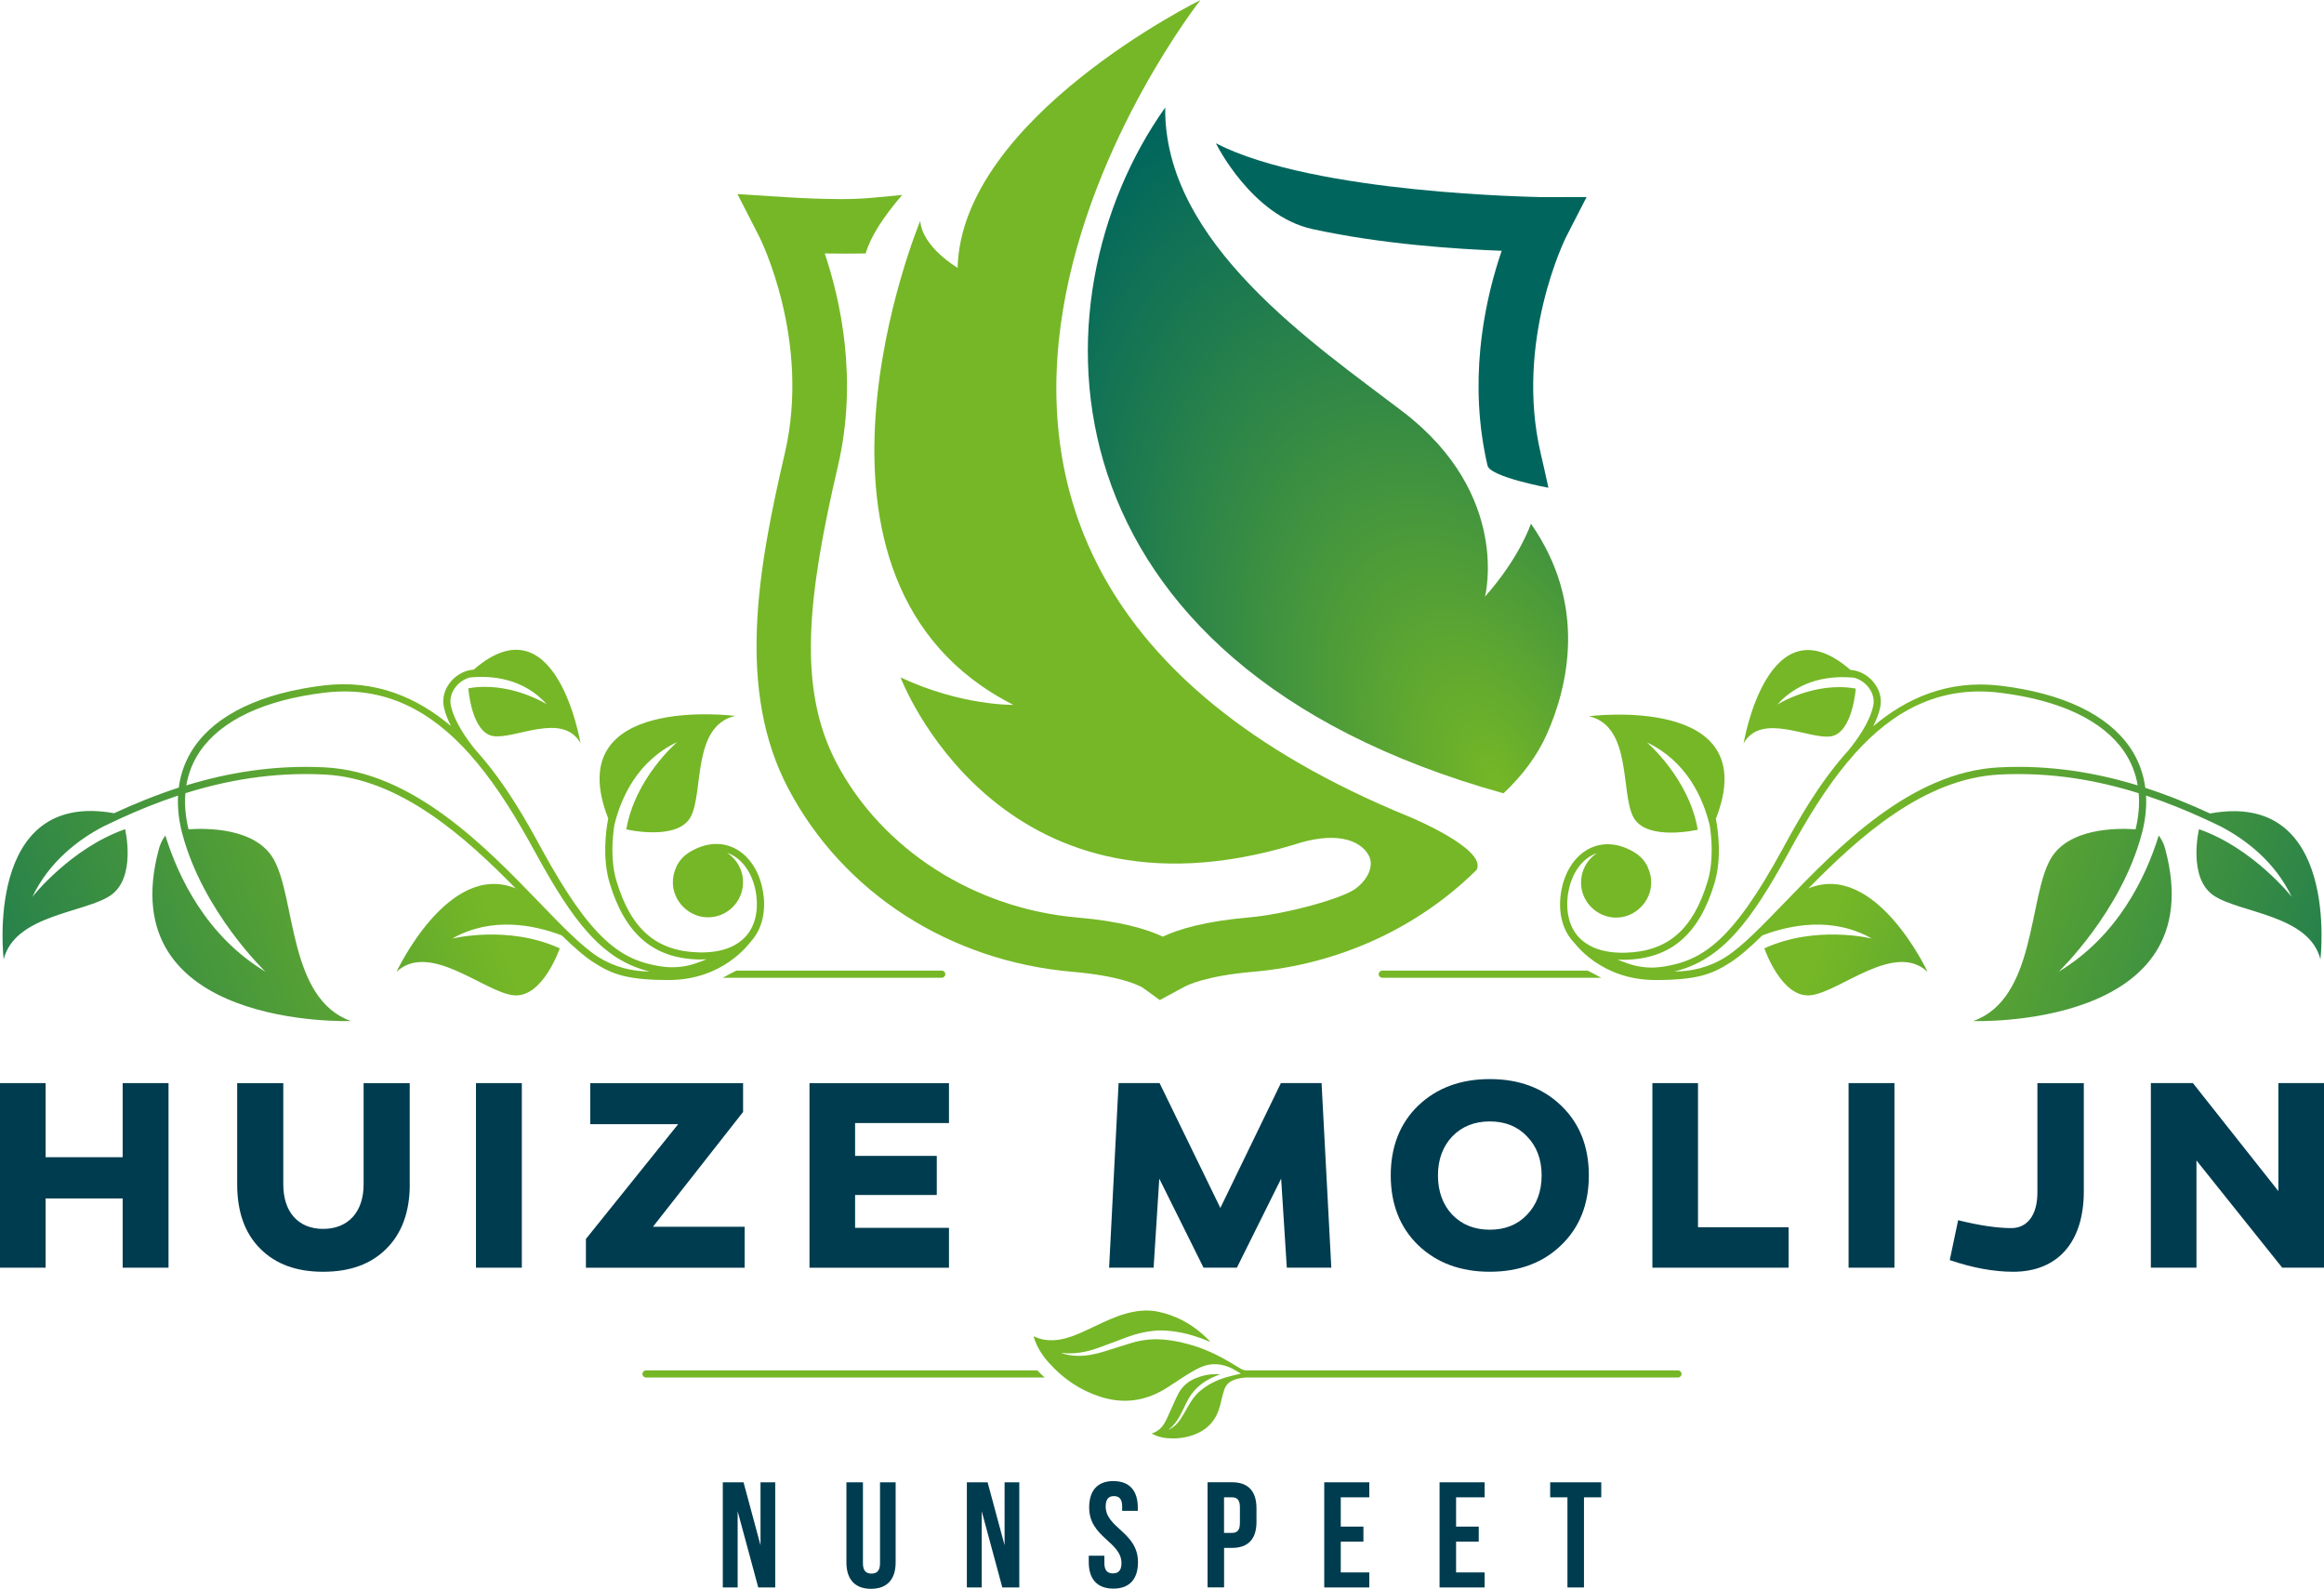 <?xml version="1.0" encoding="UTF-8"?><svg id="Laag_2" xmlns="http://www.w3.org/2000/svg" xmlns:xlink="http://www.w3.org/1999/xlink" viewBox="0 0 462.68 316.25"><defs><style>.cls-1{fill:url(#Naamloos_verloop_14);}.cls-1,.cls-2,.cls-3,.cls-4,.cls-5,.cls-6,.cls-7{stroke-width:0px;}.cls-2{fill:url(#Naamloos_verloop_2-2);}.cls-3{fill:url(#Naamloos_verloop_2);}.cls-4,.cls-6{fill:#75b726;}.cls-5{fill:#003c4f;}.cls-6{fill-rule:evenodd;}.cls-7{fill:#00665d;}</style><radialGradient id="Naamloos_verloop_14" cx="298.11" cy="156.35" fx="298.11" fy="156.35" r="83.61" gradientTransform="translate(685.35 277.04) rotate(154.62) scale(1 1.76)" gradientUnits="userSpaceOnUse"><stop offset="0" stop-color="#75b726"/><stop offset="1" stop-color="#00665d"/></radialGradient><linearGradient id="Naamloos_verloop_2" x1="92.42" y1="168.01" x2="-38.58" y2="217.51" gradientUnits="userSpaceOnUse"><stop offset="0" stop-color="#75b726"/><stop offset="1" stop-color="#00665d"/></linearGradient><linearGradient id="Naamloos_verloop_2-2" x1="-182.04" y1="168.01" x2="-313.04" y2="217.51" gradientTransform="translate(188.22) rotate(-180) scale(1 -1)" xlink:href="#Naamloos_verloop_2"/></defs><g id="Laag_1-2"><path class="cls-1" d="m304.78,104.25s-2.15,6.64-9.13,14.5c0,0,5.28-20.27-16.39-36.83-17.47-13.34-47.62-33.53-47.28-60.52-27.28,38.41-25.9,110.58,67.35,136.51,3.78-3.55,6.75-7.54,8.64-11.8,4.14-9.35,8.16-25.65-3.18-41.87Z"/><path class="cls-7" d="m296.15,92.68c-.24-1.01-.45-2.02-.63-3.02-3.03-16.37.5-31.16,3.45-39.74-8.89-.34-23.79-1.29-37.67-4.32-12.18-2.66-19.23-17.08-19.23-17.08,19.69,10.15,64.49,10.67,64.89,10.72l8.91-.02-4.07,7.93c-.1.19-10.3,20.65-5.07,43.08.54,2.32,1.06,4.6,1.54,6.86,0,0-11.59-2.14-12.11-4.4Z"/><path class="cls-4" d="m293.96,173.16c-11.74,11.61-27.53,18.81-44.46,20.27-9.45.82-13.15,2.64-14.08,3.19l-4.52,2.44-3.4-2.47c-.99-.58-4.72-2.36-14.03-3.16-24.44-2.12-45.55-15.72-56.49-36.39-10.44-19.73-6.08-43.83-.73-66.82,5.26-22.57-4.97-42.87-5.07-43.08l-4.36-8.51,9.54.61c3.95.25,7.71.38,11.21.39,1.91,0,3.81-.07,5.71-.23l6.32-.59c-3.81,4.48-6.3,8.3-7.25,11.64-2.19.05-5.77.04-8.15,0,3.09,9.19,6.65,25.01,2.64,42.23-6.12,26.27-8.12,44.4-.25,59.28,9.07,17.14,27.4,28.88,47.83,30.66,8.66.75,13.92,2.32,17.08,3.82,3.16-1.49,8.42-3.07,17.08-3.82,7.48-.65,18.68-3.78,21.28-5.72,2.61-1.94,3.68-4.64,2.67-6.57-1.76-3.35-7-4.86-14.97-2.18-59.05,17.74-78.27-33.31-78.27-33.31,12.18,5.69,22.46,5.46,22.46,5.46-48.46-24.55-18.54-96.34-18.54-96.34.4,5.26,7.44,9.35,7.44,9.35.75-29.88,48.34-53.3,48.34-53.3,0,0-86.74,110.02,41.45,162.51,0,0,15.77,6.46,13.53,10.65Z"/><path class="cls-5" d="m146.86,300.82v15.16h-2.96v-20.93h4.13l3.38,12.53v-12.53h2.93v20.93h-3.38l-4.1-15.16Z"/><path class="cls-5" d="m171.8,295.05v16.14c0,1.5.66,2.03,1.7,2.03s1.7-.54,1.7-2.03v-16.14h3.11v15.94c0,3.35-1.67,5.26-4.9,5.26s-4.9-1.91-4.9-5.26v-15.94h3.29Z"/><path class="cls-5" d="m195.45,300.82v15.16h-2.96v-20.93h4.13l3.38,12.53v-12.53h2.93v20.93h-3.38l-4.1-15.16Z"/><path class="cls-5" d="m221.68,294.81c3.2,0,4.84,1.91,4.84,5.26v.66h-3.11v-.87c0-1.49-.6-2.06-1.64-2.06s-1.64.57-1.64,2.06c0,4.31,6.43,5.11,6.43,11.09,0,3.35-1.67,5.26-4.9,5.26s-4.9-1.91-4.9-5.26v-1.29h3.11v1.49c0,1.49.66,2.03,1.7,2.03s1.7-.54,1.7-2.03c0-4.31-6.43-5.11-6.43-11.09,0-3.35,1.64-5.26,4.84-5.26Z"/><path class="cls-5" d="m250.15,300.22v2.72c0,3.35-1.61,5.17-4.9,5.17h-1.55v7.86h-3.29v-20.93h4.84c3.29,0,4.9,1.82,4.9,5.17Zm-6.46-2.18v7.08h1.55c1.05,0,1.61-.48,1.61-1.97v-3.14c0-1.49-.57-1.97-1.61-1.97h-1.55Z"/><path class="cls-5" d="m266.93,303.87h4.51v2.99h-4.51v6.13h5.68v2.99h-8.97v-20.93h8.97v2.99h-5.68v5.83Z"/><path class="cls-5" d="m289.89,303.87h4.51v2.99h-4.51v6.13h5.68v2.99h-8.97v-20.93h8.97v2.99h-5.68v5.83Z"/><path class="cls-5" d="m308.62,295.05h10.17v2.99h-3.44v17.94h-3.29v-17.94h-3.44v-2.99Z"/><path class="cls-5" d="m24.42,252.33v-13.78h-15.34v13.78H0v-36.74h9.08v14.75h15.34v-14.75h9.13v36.74h-9.13Z"/><path class="cls-5" d="m81.58,235.75c0,5.46-1.57,9.72-4.65,12.8-3.08,3.08-7.24,4.59-12.59,4.59s-9.45-1.51-12.53-4.59c-3.08-3.08-4.59-7.35-4.59-12.8v-20.15h9.18v20.15c0,5.56,3.03,8.86,7.94,8.86s8.05-3.3,8.05-8.86v-20.15h9.18v20.15Z"/><path class="cls-5" d="m103.89,252.33h-9.13v-36.74h9.13v36.74Z"/><path class="cls-5" d="m129.99,244.18h18.26v8.16h-31.6v-5.73l18.37-22.85h-17.5v-8.16h30.42v5.73l-17.94,22.85Z"/><path class="cls-5" d="m186.5,230.08v7.78h-16.26v6.54h18.69v7.94h-27.77v-36.74h27.77v7.94h-18.69v6.54h16.26Z"/><path class="cls-5" d="m246.25,252.33h-6.64l-8.81-17.72-1.13,17.72h-8.86l1.89-36.74h8.16l12.1,24.85,12.05-24.85h8.1l1.94,36.74h-8.86l-1.13-17.72-8.81,17.72Z"/><path class="cls-5" d="m296.6,214.79c5.83,0,10.59,1.78,14.21,5.29,3.67,3.51,5.51,8.16,5.51,13.88s-1.84,10.37-5.51,13.89c-3.62,3.51-8.37,5.29-14.21,5.29s-10.59-1.78-14.26-5.29c-3.62-3.51-5.46-8.16-5.46-13.89s1.84-10.37,5.46-13.88c3.67-3.51,8.43-5.29,14.26-5.29Zm0,29.98c3.02,0,5.51-.97,7.4-2.97,1.94-2,2.92-4.65,2.92-7.83s-.97-5.78-2.92-7.78c-1.89-2-4.38-2.97-7.4-2.97s-5.51.97-7.46,2.97c-1.89,2-2.86,4.59-2.86,7.78s.97,5.84,2.86,7.83c1.95,2,4.43,2.97,7.46,2.97Z"/><path class="cls-5" d="m328.97,252.33v-36.74h9.08v28.69h18.04v8.05h-27.12Z"/><path class="cls-5" d="m377.16,252.33h-9.13v-36.74h9.13v36.74Z"/><path class="cls-5" d="m414.86,237.15c0,10.1-5.19,15.99-14.05,15.99-3.84,0-8.05-.76-12.64-2.32l1.67-7.94c4.16,1.03,7.73,1.57,10.59,1.57,3.19,0,5.19-2.59,5.19-7.08v-21.77h9.24v21.56Z"/><path class="cls-5" d="m462.68,252.33h-8.32l-17.07-21.34v21.34h-9.08v-36.74h8.37l17.02,21.5v-21.5h9.08v36.74Z"/><path class="cls-4" d="m334.06,274.19h-86.32c-.39,0-.71-.32-.71-.71s.32-.71.71-.71h86.32c.39,0,.71.32.71.71s-.32.71-.71.71Z"/><path class="cls-4" d="m187.49,193.2h-40.9c-.92.46-1.81.94-2.69,1.42h43.59c.39,0,.71-.32.71-.71s-.32-.71-.71-.71Z"/><path class="cls-3" d="m152,178.2c-.51-4.34-2.68-7.84-5.8-9.38-2.68-1.32-5.8-1.06-8.8.73-1.36.81-2.25,1.87-2.77,3.03,0,0,.01,0,.02.01-.46.96-.72,2.04-.69,3.19.09,3.71,3.25,6.8,6.97,6.81,3.87.01,7-3.12,7-6.99,0-2.44-1.26-4.59-3.16-5.84.27.09.54.2.8.33,2.68,1.32,4.56,4.41,5.02,8.27.39,3.26-.38,6.14-2.17,8.09-.38.41-.81.77-1.27,1.11-.19.13-.46.31-.83.53-1.88,1.06-4.31,1.57-7.27,1.48-8.4-.24-13.43-4.61-16.31-14.18-1.23-4.08-.82-8.66-.41-11.27,0,0,0,0,.01,0,1.3-5.29,4.51-12.62,12.49-16.42,0,0-8.38,7.11-10.14,17.39,0,0,10.19,2.37,12.81-2.48,2.62-4.85.22-18.12,8.86-20.11,0,0-35.05-4.53-25.27,20.41-.47,2.43-1.21,7.91.29,12.88,3.05,10.11,8.65,14.94,17.63,15.19.22,0,.43,0,.64,0,.35,0,.68-.02,1.02-.04-.72.3-1.48.58-2.27.85-2.17.73-4.48.92-6.74.58h-.04c-7.98-1.22-13.86-5.19-23.86-23.51-2.84-5.2-7.07-12.93-13.08-19.57-1.62-1.98-4.21-5.53-4.92-8.84-.29-1.36.14-2.81,1.17-3.97.73-.82,1.66-1.38,2.63-1.63,4.33-.43,10.59.12,15.32,5.35,0,0-7.4-4.68-15.64-3.19,0,0,.61,8.78,4.92,9.5,4.31.72,13.84-4.9,17.41,1.41,0,0-4.82-28.88-21.27-14.63-1.61.1-3.25.91-4.43,2.24-1.34,1.51-1.89,3.41-1.5,5.21.27,1.27.79,2.56,1.41,3.78-6.62-5.59-14.96-9.34-25.36-8.08-12.41,1.51-21.33,5.77-25.8,12.32-1.63,2.4-2.65,5.1-3.03,8.01-4.7,1.53-9,3.32-12.88,5.1C-3.3,157.18.73,190.95.73,190.95c2.27-8.94,16.16-9.2,21.31-12.74,5.15-3.55,2.87-13.16,2.87-13.16-10.83,3.77-18.47,13.47-18.47,13.47,3.36-7,9.1-11.37,14.13-14.01,1.08-.52,2.2-1.05,3.35-1.58,0,0,.02,0,.02-.01h0c3.5-1.6,7.34-3.18,11.51-4.56-.12,2.18.1,4.47.65,6.84,0,0,.18.73.2.77,4.14,15.6,16.55,27.45,16.55,27.45-11.79-7.1-17.35-18.83-19.93-27.11-.07.1-.14.19-.2.28-.48.71-.84,1.5-1.07,2.33-9.77,36.05,38.2,34.32,38.2,34.32-12.46-4.45-10.96-24.33-15.34-32.16-3.52-6.31-13.3-6.26-16.98-6.01-.61-2.53-.81-4.92-.62-7.18,8.09-2.54,17.36-4.24,27.68-3.72,15.12.75,28.07,12.49,38.08,22.67-13.41-5.54-23.73,16.6-23.73,16.6,6.56-6.1,17.35,3.94,23.21,4.66,5.86.72,9.29-9.33,9.29-9.33-10.34-4.72-21.42-1.94-21.42-1.94,7.83-4.45,16.28-2.74,21.82-.64,2.35,2.3,4.51,4.21,6.46,5.45,3.63,2.32,6.64,3.43,14.84,3.43,10.88,0,16.01-7.28,16.35-7.66,2.07-2.26,2.96-5.53,2.53-9.21Zm-32.96,12.24c-3.24-2.07-7.16-6.13-11.7-10.83-10.59-10.97-25.1-25.99-42.69-26.87-10.26-.51-19.48,1.12-27.56,3.59.42-2.43,1.3-4.68,2.7-6.74,4.23-6.21,12.8-10.26,24.8-11.71,12.2-1.48,21.34,3.8,28.82,12.12.69.85,1.25,1.46,1.48,1.72,4.34,5.21,8.11,11.41,11.62,17.84,7.55,13.82,13.34,21.54,22.85,23.82-3.42-.02-6.97-.81-10.32-2.94Z"/><path class="cls-4" d="m275.19,193.2h40.9c.92.46,1.81.94,2.69,1.42h-43.59c-.39,0-.71-.32-.71-.71,0-.39.32-.71.71-.71Z"/><path class="cls-2" d="m313.21,187.41c.34.38,5.48,7.66,16.35,7.66,8.2,0,11.21-1.11,14.84-3.43,1.95-1.24,4.11-3.15,6.46-5.45,5.53-2.1,13.99-3.81,21.82.64,0,0-11.09-2.79-21.42,1.94,0,0,3.43,10.05,9.29,9.33,5.86-.72,16.65-10.76,23.21-4.66,0,0-10.33-22.14-23.73-16.6,10.01-10.18,22.96-21.92,38.08-22.67,10.32-.52,19.59,1.18,27.68,3.72.19,2.26-.01,4.65-.62,7.18-3.68-.26-13.46-.3-16.98,6.01-4.38,7.83-2.87,27.71-15.34,32.16,0,0,47.96,1.72,38.2-34.32-.22-.83-.58-1.62-1.07-2.33-.06-.09-.13-.19-.2-.28-2.57,8.29-8.14,20.02-19.93,27.11,0,0,12.4-11.84,16.55-27.45.02-.03.2-.77.2-.77.55-2.37.78-4.66.65-6.84,4.16,1.38,8.01,2.96,11.51,4.56,0,0,0,0,0,0,0,0,.02,0,.02.01,1.16.53,2.27,1.05,3.35,1.58,5.03,2.64,10.77,7.01,14.13,14.01,0,0-7.64-9.69-18.47-13.47,0,0-2.28,9.61,2.87,13.16,5.15,3.55,19.04,3.81,21.31,12.74,0,0,4.03-33.78-21.98-29.03-3.88-1.79-8.17-3.58-12.88-5.1-.39-2.92-1.4-5.62-3.03-8.01-4.47-6.55-13.39-10.82-25.8-12.32-10.41-1.26-18.74,2.49-25.36,8.08.63-1.23,1.14-2.51,1.41-3.78.39-1.8-.16-3.7-1.5-5.21-1.18-1.33-2.82-2.14-4.43-2.24-16.45-14.25-21.27,14.63-21.27,14.63,3.57-6.32,13.1-.69,17.41-1.41,4.31-.73,4.92-9.5,4.92-9.5-8.24-1.48-15.64,3.19-15.64,3.19,4.73-5.23,10.99-5.78,15.32-5.35.96.25,1.9.81,2.63,1.63,1.04,1.17,1.46,2.61,1.17,3.97-.71,3.31-3.3,6.86-4.92,8.84-6.01,6.64-10.24,14.37-13.08,19.57-10,18.33-15.88,22.29-23.86,23.51h-.04c-2.26.35-4.58.16-6.74-.57-.8-.27-1.56-.55-2.27-.85.34.02.67.04,1.02.04.21,0,.43,0,.64,0,8.98-.25,14.58-5.08,17.63-15.19,1.5-4.97.75-10.45.29-12.88,9.78-24.93-25.27-20.41-25.27-20.41,8.64,1.99,6.24,15.26,8.86,20.11,2.62,4.85,12.81,2.48,12.81,2.48-1.76-10.27-10.14-17.39-10.14-17.39,7.98,3.79,11.19,11.13,12.49,16.42,0,0,0,0,.01,0,.41,2.61.82,7.19-.41,11.27-2.88,9.57-7.91,13.94-16.31,14.18-2.96.09-5.39-.42-7.27-1.48-.37-.23-.64-.4-.83-.53-.46-.33-.89-.69-1.27-1.11-1.78-1.95-2.55-4.83-2.17-8.09.46-3.86,2.33-6.95,5.02-8.27.26-.13.53-.24.8-.33-2.17,1.42-3.5,4.02-3.08,6.89.35,2.41,2.02,4.49,4.28,5.41,4.73,1.92,9.5-1.71,9.61-6.29.03-1.15-.23-2.23-.69-3.19,0,0,.01,0,.02-.01-.52-1.16-1.41-2.22-2.77-3.03-3-1.79-6.12-2.04-8.8-.73-3.12,1.53-5.28,5.04-5.8,9.38-.44,3.68.46,6.95,2.53,9.21Zm20.11,5.97c9.51-2.28,15.3-10,22.85-23.82,3.51-6.43,7.29-12.63,11.62-17.84.23-.25.79-.86,1.48-1.72,7.48-8.32,16.62-13.59,28.82-12.12,12,1.46,20.57,5.51,24.8,11.71,1.4,2.05,2.29,4.31,2.7,6.74-8.08-2.47-17.3-4.11-27.56-3.59-17.6.87-32.1,15.9-42.69,26.87-4.54,4.7-8.46,8.76-11.7,10.83-3.35,2.14-6.9,2.93-10.32,2.94Z"/><path class="cls-6" d="m245.46,272.48c-2.14-1.1-4.34-1.3-6.55-.28-1.07.49-2.08,1.12-3.09,1.75-1.35.84-2.65,1.78-4.02,2.6-4.03,2.4-8.31,2.91-12.77,1.46-4-1.29-7.37-3.59-10.17-6.71-1.3-1.44-2.35-3.04-2.97-4.9-.04-.12-.07-.24-.11-.41.17.07.27.11.37.15.82.35,1.68.57,2.58.62,1.3.08,2.57-.11,3.81-.49,1.91-.57,3.68-1.45,5.47-2.3,2.02-.96,4.04-1.92,6.21-2.52,2.11-.58,4.25-.81,6.4-.35,3.28.7,6.18,2.2,8.72,4.4.54.47,1.04.99,1.56,1.49-.02.02-.04.04-.05.07-.05-.02-.09-.03-.13-.05-2.17-.92-4.41-1.61-6.75-1.96-1.41-.21-2.83-.3-4.25-.16-1.79.18-3.52.6-5.21,1.22-2,.73-3.99,1.52-6,2.23-2.26.8-4.58,1.22-6.98.97-.06,0-.12.02-.18.03.99.34,1.99.49,3.01.53,1.89.07,3.72-.32,5.51-.87,1.87-.58,3.73-1.2,5.61-1.75,1.96-.57,3.98-.78,6.01-.62,2.38.19,4.7.73,6.96,1.49,2.79.95,5.35,2.35,7.84,3.88.57.35.98.67,1.64.78-.02.36-.03.9-.04,1.2-.14-.06-.01.2-.15.22-1.96.27-3.45.68-4.04,2.52-.32.99-.53,2.01-.79,3.02-.68,2.7-2.26,4.64-4.85,5.7-1.57.65-3.22.91-4.91.87-1.09-.02-2.16-.19-3.17-.62-.22-.09-.43-.22-.7-.35,1.25-.4,2.08-1.18,2.65-2.23.42-.76.74-1.57,1.11-2.35.54-1.17,1.02-2.36,1.63-3.49.76-1.39,1.94-2.36,3.42-2.95.98-.39,1.99-.68,3.05-.76.53-.04,1.07-.01,1.6-.02,0,.03,0,.05,0,.08-.24.09-.47.18-.71.28-2.65,1.06-4.69,2.8-5.89,5.43-.27.59-.57,1.16-.85,1.73-.64,1.32-1.42,2.54-2.58,3.47,0,0,0,.03,0,.06.94-.5,1.71-1.18,2.28-2.06.54-.82,1.02-1.68,1.51-2.53.61-1.06,1.25-2.09,2.17-2.91,1.66-1.48,3.6-2.43,5.72-3.02.85-.24,1.72-.42,2.67-.65-.59-.34-1.1-.66-1.64-.94Z"/><path class="cls-4" d="m206.52,272.77h-77.91c-.39,0-.71.32-.71.71s.32.71.71.71h79.38c-.52-.44-1-.92-1.47-1.42Z"/></g></svg>